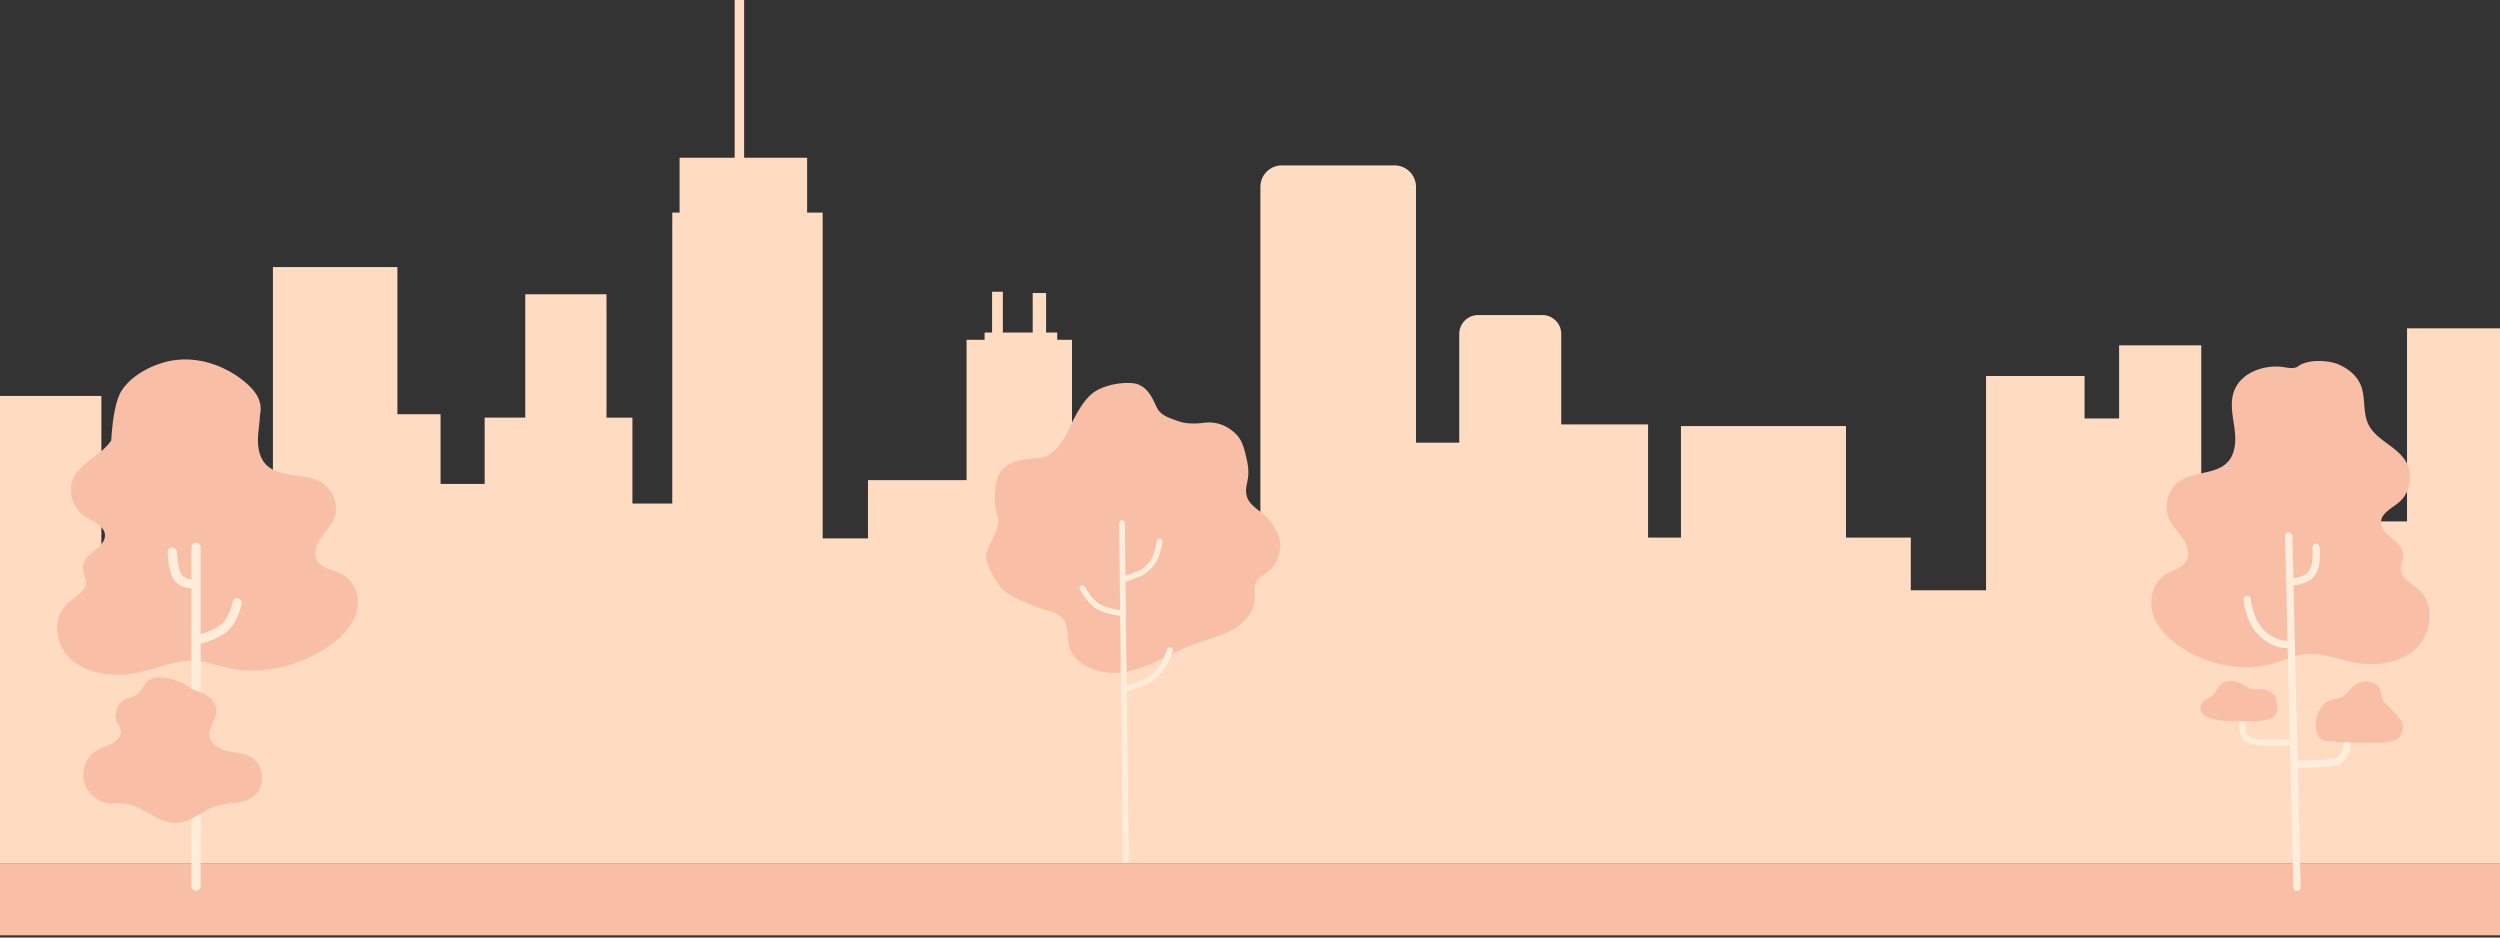 <svg width="480" height="180" fill="none" xmlns="http://www.w3.org/2000/svg"><rect width="100%" height="100%" fill="#333333" stroke="none"/><g clip-path="url(#a)"><path fill-rule="evenodd" clip-rule="evenodd" d="M480 63.038h-17.85v37.073h-12.795V82.308h-16.924V113.5h-9.791V66.306h-15.772v14.043h-6.632v-8.16h-18.915v41.144h-14.446v-10.112h-12.443V81.808h-31.689v21.408h-6.315V81.482h-16.672V64.083a3.638 3.638 0 0 0-3.648-3.595h-12.284a3.63 3.63 0 0 0-3.648 3.595v20.91h-8.304V35.84a4.124 4.124 0 0 0-1.231-2.9 4.138 4.138 0 0 0-2.922-1.189H246.15a4.136 4.136 0 0 0-2.922 1.189 4.124 4.124 0 0 0-1.231 2.9v63.694h-15.425v-13.56h-20.748V65.238h-2.841v-1.389h-2.131V56.25h-2.574v7.6h-5.732v-7.834h-2.068v7.833h-1.437v1.389h-3.458v26.948h-18.931v11.187h-8.7V40.818h-2.985V30.286h-12.095V0h-1.815v30.286h-10.579v10.532h-1.404v55.864h-7.65V80.186h-4.974V56.5h-15.6v23.686h-7.8v12.73h-8.463V79.53h-8.282V51.272H52.399v67.86h-3.236v-5.555H26.6V96.912h-2.322v16.665h-4.815V76.02H0v89.814h480V63.038Z" fill="#FFDBC2"/><path d="M480 165.836H0v13.752h480v-13.752ZM448.914 69.933c1.869.784 3.582 2.14 4.35 4.011.969 2.349.345 5.146 1.425 7.447 1.448 3.085 5.414 4.232 7.191 7.14 1.512 2.472.953 6.003-1.249 7.889-1.376 1.179-3.465 2.085-3.495 3.894-.039 2.47 3.838 3.374 4.2 5.817.171 1.141-.516 2.284-.341 3.425.255 1.673 2.1 2.497 3.374 3.62 3.126 2.768 2.614 8.221-.354 11.156-2.969 2.936-7.587 3.646-11.7 2.906-3.428-.616-6.815-2.119-10.257-1.591-1.721.265-3.318 1.026-4.977 1.556-6.032 1.924-12.857.631-18.162-2.821-2.391-1.556-4.587-3.644-5.495-6.346-.907-2.702-.201-6.077 2.189-7.638 1.384-.899 3.273-1.222 4.11-2.646.783-1.329.264-3.059-.587-4.344-.85-1.285-2.013-2.377-2.655-3.778-1.171-2.546-.18-5.895 2.193-7.4 2.777-1.762 6.843-1.125 9.066-3.547 1.559-1.698 1.577-4.28 1.265-6.563-.312-2.282-.861-4.655-.131-6.841 1.257-3.766 5.933-5.42 9.852-4.757.876.15 1.856.31 2.565-.225 1.823-1.368 5.754-1.144 7.623-.364ZM455.013 130.898s-1.5-.449-3.06.81c-1.239 1.008-1.623 1.934-2.559 2.247-.936.313-1.998.187-3.06 1.122-1.062.934-1.623 2.556-1.686 3.865-.063 1.309.268 2.759 1.456 3.177 1.551.545 10.533.565 11.85.439 1.317-.126 2.747-.56 3.122-1.684.375-1.123.436-1.932-.251-2.805a31.06 31.06 0 0 0-2.31-2.556c-.687-.685-1.06-.872-1.248-1.932-.187-1.061-.232-1.386-.687-1.808-.883-.818-1.567-.875-1.567-.875Z" fill="#F8BEA6"/><path d="M450.705 142.425a.706.706 0 0 0-.764.635c0 .023-.244 2.235-1.698 2.546-1.51.33-5.485.402-7.09.417l-.528-22.338-.266-11.305c1.05-.109 3.014-.488 4.034-1.821 1.35-1.761 1.024-5.168.984-5.552a.71.71 0 0 0-.258-.471.705.705 0 0 0-1.14.622c.094.887.15 3.432-.702 4.549-.633.827-2.016 1.158-2.952 1.267l-.189-8.058a.705.705 0 0 0-.702-.686h-.018a.705.705 0 0 0-.686.719l.476 20.102c-.819 0-2.427-.239-4.184-1.758-2.55-2.205-2.85-6.211-2.85-6.25a.701.701 0 0 0-1.015-.583.713.713 0 0 0-.218.167.715.715 0 0 0-.171.511c.012.187.335 4.624 3.332 7.217 2.08 1.797 4.05 2.097 5.131 2.097l.416 17.425a38.57 38.57 0 0 1-3.464.132c-3.681-.028-4.453-.68-4.603-.879-.557-.749-.629-3.13-.545-4.46l-1.215-.077c-.025.397-.22 3.924.786 5.265.672.898 2.496 1.348 5.577 1.366h.245c1.312 0 2.524-.075 3.247-.132l.645 27.282a.7.7 0 0 0 .702.684h.017a.704.704 0 0 0 .685-.717l-.541-22.915c1.66-.015 5.712-.09 7.35-.449 2.472-.539 2.785-3.662 2.797-3.795a.707.707 0 0 0-.625-.757Z" fill="#FFEDDB"/><path d="M434.453 132.355s-2.004.102-2.673-.258c-.669-.359-2.004-1.304-3.341-1.348-1.336-.043-1.65.37-2.311 1.038-.662.668-.875 1.692-2.004 2.206-1.13.514-1.65 1.077-1.65 2.097s1.234 2.206 5.988 2.36c4.753.155 6.75-.102 7.732-.615.983-.514 1.235-1.745.977-2.668-.258-.922-.033-1.59-1.2-2.206-1.167-.615-1.518-.606-1.518-.606ZM245.19 102.174c-1.41-2.89-2.811-3.539-4.157-4.673-1.345-1.133-1.788-1.981-1.788-3.398s.884-2.546.15-5.806c-.733-3.261-1.176-4.39-3.087-5.805-.06-.044-.118-.087-.177-.128a7.02 7.02 0 0 0-4.927-1.189c-1.299.165-3.239.271-4.749-.241-2.499-.85-3.677-1.275-4.412-2.832-.735-1.558-1.608-3.728-3.823-4.39-1.569-.47-6.176-.15-8.676 1.981-2.501 2.132-4.412 7.082-5.147 8.356-.735 1.275-2.058 2.973-3.529 3.54-1.472.568-5.138.332-7.05 1.512-1.974 1.219-2.892 2.785-2.795 7.012a10.72 10.72 0 0 0 .762 3.797c-.15.766-.412 1.515-.6 2.279-.027.114-.052.228-.076.343a17.606 17.606 0 0 0-1.715 3.744c-.441 1.417 1.178 4.249 2.501 6.232 1.063 1.592 4.591 2.996 6.397 3.714.469.22.951.409 1.445.565 1.59.499 3.433.791 4.416 2.097.999 1.33.679 3.16 1.023 4.774.942 4.353 6.634 6.214 11.154 5.322 4.519-.893 8.392-3.614 12.688-5.229 2.459-.922 5.07-1.497 7.37-2.714 2.299-1.216 4.35-3.321 4.519-5.851.065-1.048-.183-2.131.15-3.13.142-.403.36-.775.644-1.095 1.117-.69 2.874-1.76 3.487-3.412.737-1.974.878-3.579.002-5.375Z" fill="#F8BEA6"/><path d="M224.818 124.292a.555.555 0 0 0-.7.345c-.212.617-.872 2.374-1.394 3.081-.777 1.048-1.731 2.125-3.45 2.854-.957.401-1.942.732-2.947.99l-.225-19.832c.64-.249 1.98-.765 2.592-.981.982-.348 1.65-.846 2.77-2.055 1.23-1.334 1.691-4.518 1.709-4.653a.556.556 0 0 0-.105-.408.56.56 0 0 0-.363-.214.554.554 0 0 0-.624.469c-.116.824-.6 3.16-1.428 4.06-1.1 1.198-1.607 1.508-2.327 1.761-.525.186-1.539.574-2.238.845l-.115-10.12a.55.55 0 0 0-1.062-.199.576.576 0 0 0-.041.213l.191 16.684c-1.028-.162-3.066-.551-4.085-1.24-1.39-.941-2.656-3.214-2.67-3.237a.56.56 0 0 0-.329-.264.558.558 0 0 0-.421.047.555.555 0 0 0-.216.749c.056.102 1.406 2.527 3.017 3.616 1.272.861 3.684 1.294 4.714 1.445l.533 46.837a.552.552 0 0 0 1.062.2.547.547 0 0 0 .04-.212l-.367-32.379c1.15-.279 2.275-.65 3.366-1.109 2.23-.947 3.361-2.477 3.9-3.214.727-.987 1.516-3.282 1.549-3.379a.549.549 0 0 0-.336-.7Z" fill="#FFEDDB"/><path d="M65.61 110.242c-1.542-.81-3.6-1.023-4.585-2.38-.923-1.265-.45-3.019.396-4.335.846-1.317 2.049-2.472 2.679-3.895 1.125-2.594-.122-5.855-2.77-7.202-3.106-1.59-7.468-.719-10.004-2.995-1.776-1.59-1.938-4.144-1.725-6.424.106-1.087.268-2.2.309-3.295a5.154 5.154 0 0 0-.494-3.642c-1.465-2.792-8.187-7.977-15.91-6.918-3.584.491-7.976 2.576-10.106 5.768-1.383 2.071-1.869 6.661-2.038 9.63-1.69 2.616-5.364 3.994-6.987 6.727-1.5 2.533-.71 5.991 1.776 7.739 1.552 1.095 3.865 1.865 3.997 3.657.173 2.442-3.978 3.566-4.242 6.008-.121 1.144.681 2.228.558 3.372-.192 1.672-2.15 2.594-3.459 3.79-3.237 2.917-2.385 8.295.984 11.031 3.37 2.737 8.4 3.161 12.815 2.189 3.672-.802 7.254-2.493 11.008-2.169 1.877.163 3.653.821 5.468 1.246 6.636 1.561 13.95-.121 19.5-3.849 2.506-1.682 4.768-3.881 5.611-6.605.843-2.724-.112-6.039-2.78-7.448Z" fill="#F8BEA6"/><path d="M45.677 114.871a.895.895 0 0 0-.663.148.89.89 0 0 0-.363.573c-.162.927-.948 3.561-2.615 4.601-1.666 1.039-3 1.424-3.511 1.541v-16.625a.884.884 0 0 0-.887-.886.9.9 0 0 0-.628.259.89.89 0 0 0-.26.627v6.109c-.399-.034-1.719-.235-2.139-1.389-.534-1.467-.657-3.853-.657-3.877a.887.887 0 0 0-1.774.086c0 .109.136 2.676.763 4.397.83 2.278 3.288 2.531 3.807 2.56v57.126a.882.882 0 0 0 .548.819.882.882 0 0 0 .967-.193.884.884 0 0 0 .26-.626v-46.578h.02c.077-.011 1.933-.28 4.432-1.839 2.673-1.669 3.393-5.632 3.423-5.799a.886.886 0 0 0-.723-1.034Z" fill="#FFEDDB"/><path d="M27.95 131.179c-.45.648-.761 1.399-1.35 1.915-.803.698-1.96.821-2.863 1.387-1.359.851-1.927 2.756-1.258 4.204.234.517.609.984.7 1.54.183.984-.577 1.926-1.45 2.432s-1.877.708-2.77 1.174c-2.09 1.084-3.328 3.607-2.891 5.926.436 2.32 2.505 4.225 4.839 4.479.943.101 1.897-.041 2.83.04 3.75.323 6.75 4.044 10.48 3.717 2.64-.232 4.669-2.42 7.184-3.23 2.334-.749 5.063-.315 7.092-1.693 2.516-1.722 2.364-6.149-.285-7.689-1.389-.8-3.073-.821-4.636-1.198-1.563-.377-3.227-1.408-3.357-3.009-.132-1.518 1.186-2.826 1.329-4.343.162-1.797-1.39-3.343-3.095-3.951-.781-.285-1.65-.449-2.232-1.033-.582-.584-6.493-3.295-8.27-.659l.002-.009Z" fill="#F8BEA6"/></g><defs><clipPath id="a"><path fill="#fff" d="M0 0h480v179.586H0z"/></clipPath></defs></svg>